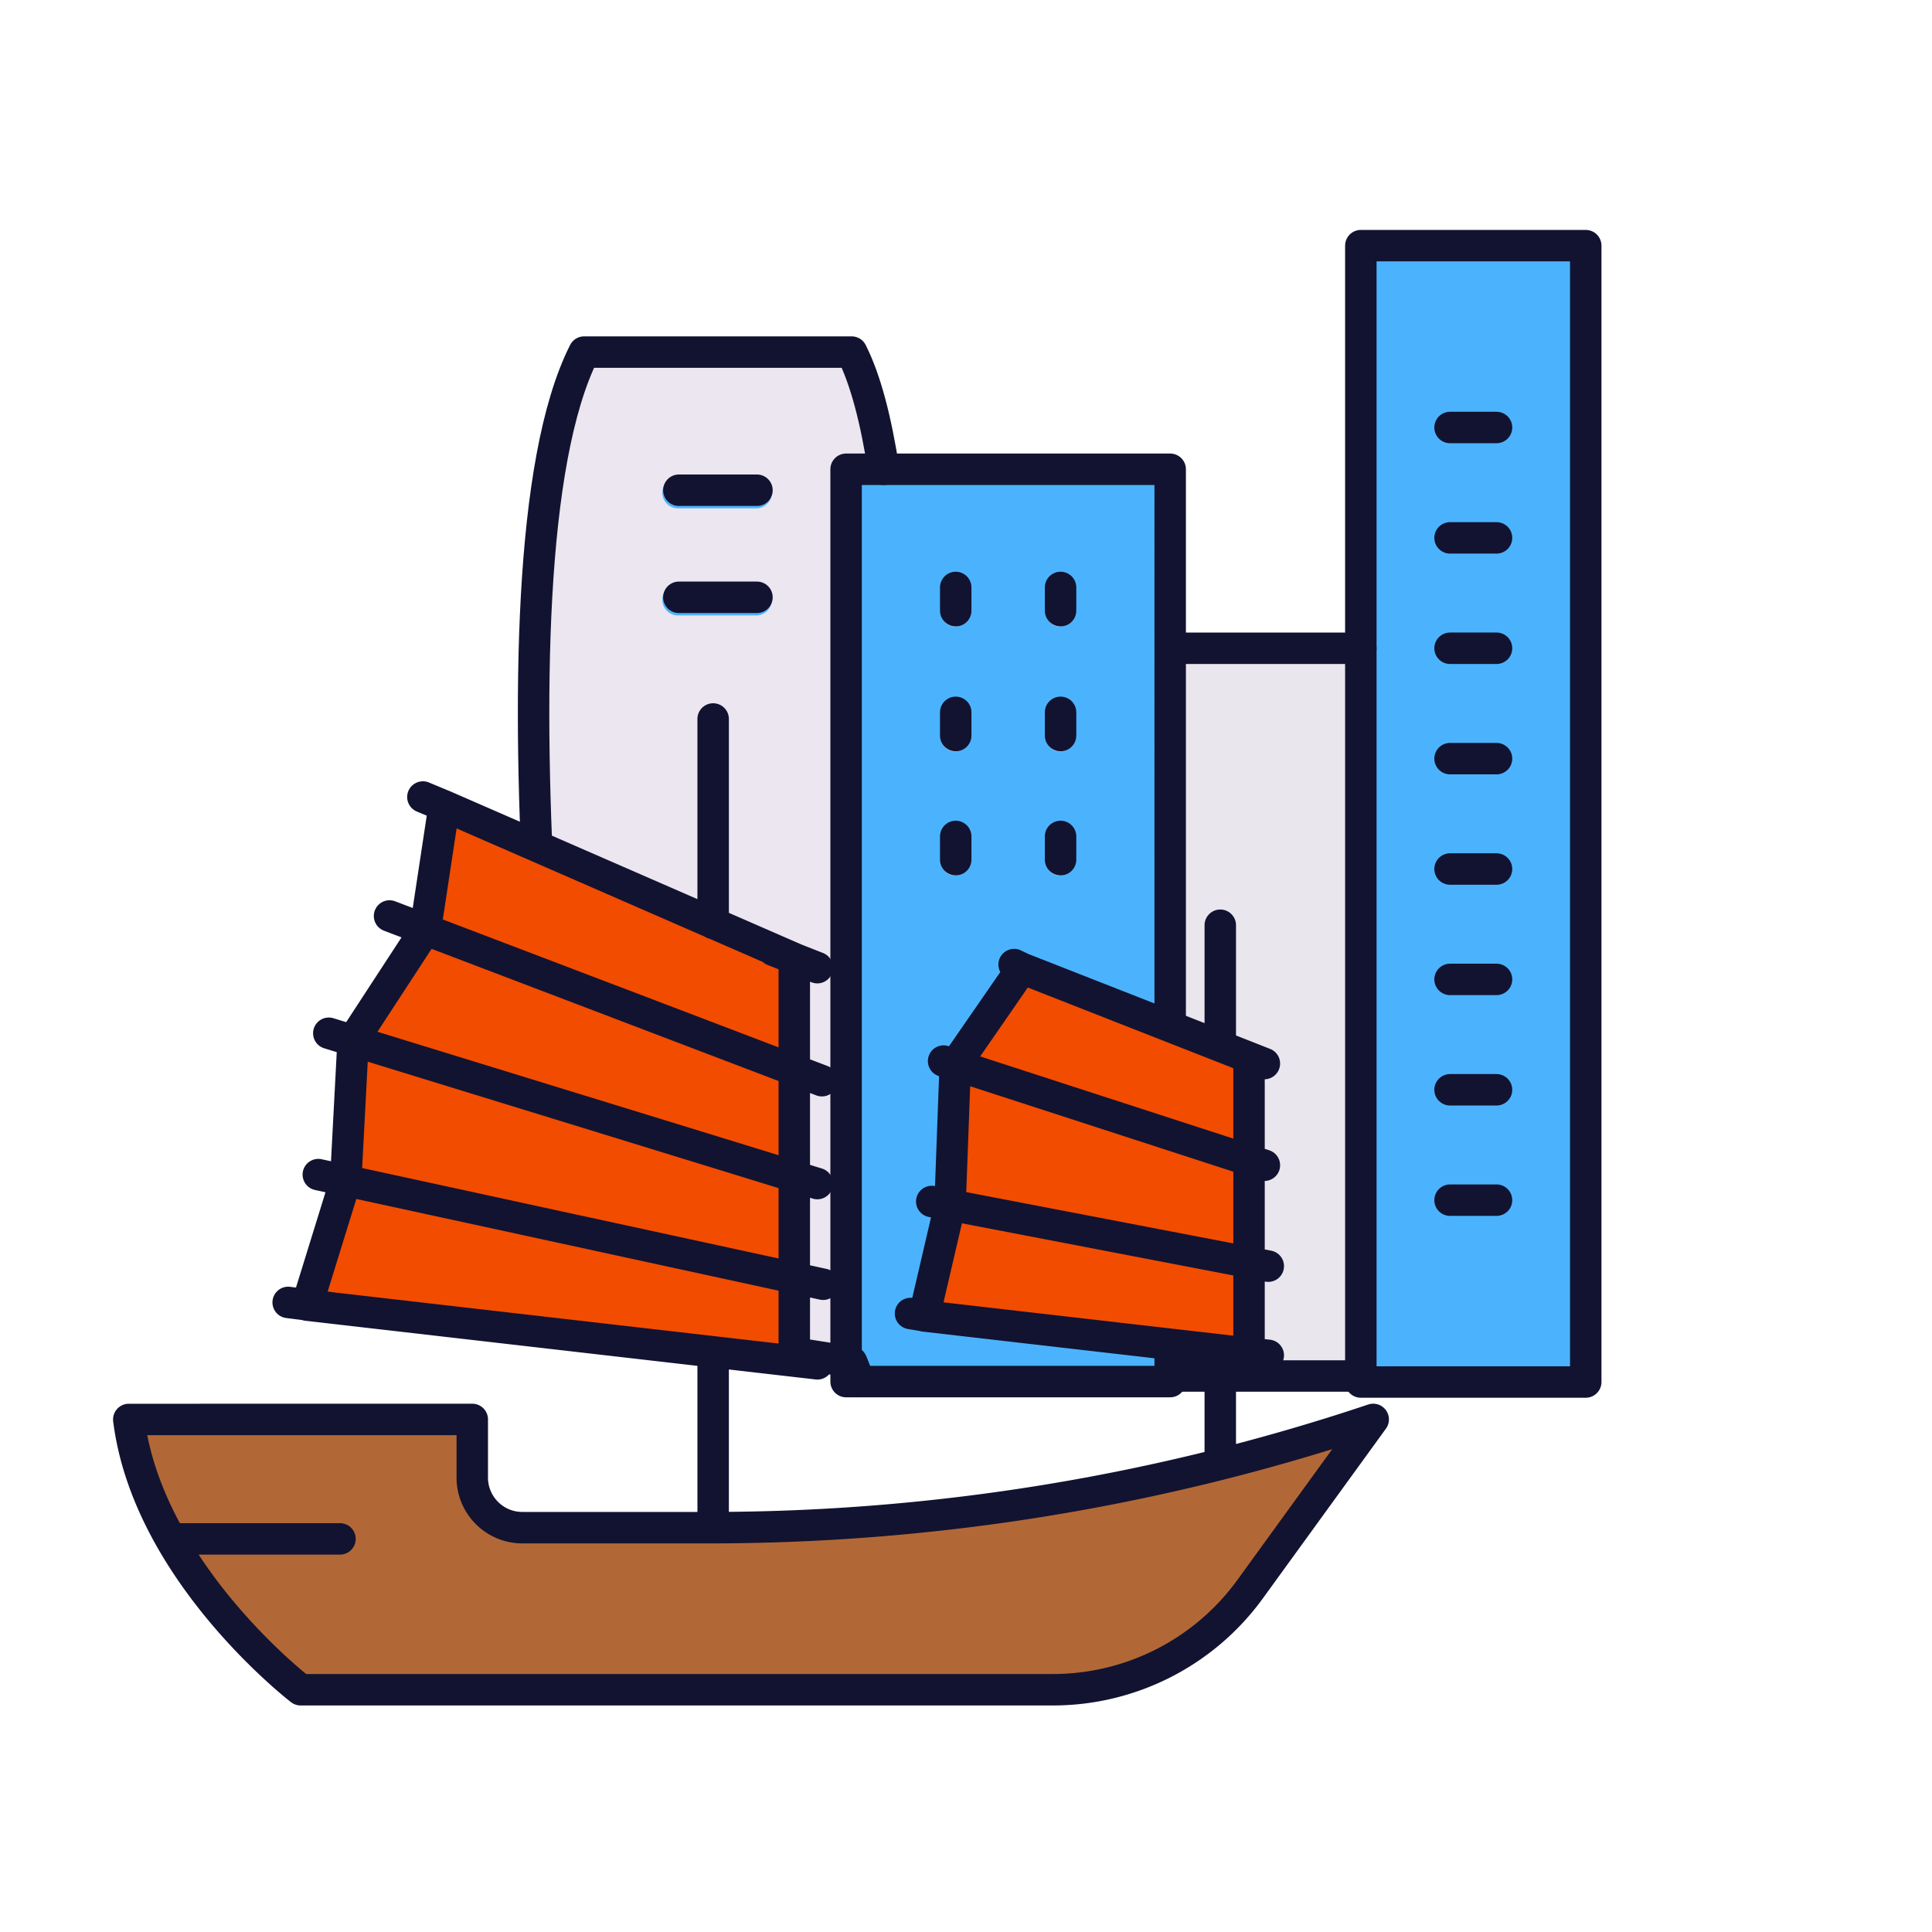 <svg xmlns="http://www.w3.org/2000/svg" width="430" height="430" style="width:100%;height:100%;transform:translate3d(0,0,0);content-visibility:visible" viewBox="0 0 430 430"><defs><clipPath id="a"><path d="M0 0h430v430H0z"/></clipPath><clipPath id="c"><path d="M0 0h430v430H0z"/></clipPath><clipPath id="f"><path d="M0 0h430v430H0z"/></clipPath><clipPath id="e"><path d="M0 0h430v430H0z"/></clipPath><clipPath id="d"><path d="M0 0h430v430H0z"/></clipPath><clipPath id="b"><path d="M0 0h430v430H0z"/></clipPath></defs><g clip-path="url(#a)"><g clip-path="url(#b)" style="display:block"><g style="display:block"><path fill="#EBE6EF" d="M194.255 306.248c5.651-70.671 12.145-193.589-4.884-227.351H129.83c-16.396 32.507-11.106 147.977-5.641 219.289l70.066 8.062z" class="secondary"/><path fill="#4BB3FD" d="M188.068 307.613h72.13l.063-199.637a3 3 0 0 0-3-3H191.13a3 3 0 0 0-3 3l-.062 199.637z" class="quaternary"/><path fill="#EBE6EF" d="M302.632 307.613h-42.434v-163.31h42.434v163.31z" class="secondary"/><path fill="#EBE6EF" d="M21.217 81.655h-42.434v-163.31h42.434v163.31z" class="secondary" opacity=".5" style="mix-blend-mode:multiply" transform="translate(281.415 225.958)"/><path fill="#4BB3FD" d="M302.631 307.613h47.058a3 3 0 0 0 3-3V57.695a3 3 0 0 0-3-3h-44.058a3 3 0 0 0-3 3v249.918z" class="quaternary"/><path fill="none" stroke="#4BB3FD" stroke-linecap="round" stroke-linejoin="round" stroke-width="7" d="M150.909 133.474h17.383m-17.383-23.832h17.383" class="quaternary"/></g><path fill="none" stroke="#EBE6EF" stroke-linecap="round" stroke-linejoin="round" stroke-width="6" d="M212.528 131.279v5.168m23.334-5.168v5.168m-23.334 22.628v5.168m23.334-5.168v5.168m-23.334 22.453v5.168m23.334-5.168v5.168m86.626-96.695h10.344m-10.344 24.567h10.344m-10.344 24.567h10.344m-10.344 24.567h10.344m-10.344 24.568h10.344m-10.344 24.567h10.344m-10.344 24.567h10.344m-10.344 24.567h10.344" class="secondary" style="display:block"/><g fill="none" stroke="#121331" stroke-linecap="round" stroke-linejoin="round" stroke-width="7" style="display:block"><path d="M196.66 104.442c-1.69-10.98-4.01-19.94-7.11-26.08h-59.54c-24.72 49.02-1 215.27-1 215.27l60.54 9.5s1.513 3.43 1.33 4.36M151.093 132.94h17.382m134.402 174.651h50.058V54.673h-50.058v252.918z" class="primary"/><path d="M188.314 307.496h72.13V104.442h-72.13v203.054zm134.42-212.35h10.344m-10.344 24.567h10.344m-10.344 24.568h10.344m-10.344 24.567h10.344m-10.344 24.567h10.344m-10.344 24.567h10.344m-10.344 24.568h10.344m-10.344 24.567h10.344M212.712 130.746v5.168m23.333-5.168v5.168m-23.333 22.628v5.168m23.333-5.168v5.168m-23.333 22.452v5.168m23.333-5.168v5.168m24.398-47.049h42.434m-151.784-35.173h17.382" class="primary"/></g><g style="display:block"><path fill="#B26836" d="M104.652 319.044v9.941c0 6.156 4.989 11.146 11.145 11.146h41.73a464.5 464.5 0 0 0 138.789-21.22c1.414-.443 3.031.01 3.519 1.223.533 1.326-.132 3.445-.132 3.445l-21.92 30.23a54.23 54.23 0 0 1-43.903 22.395H67.504a2.992 2.992 0 0 1-1.887-.667c-5.052-4.108-31.413-26.747-36.865-55.975-.341-1.829 1.096-3.512 2.957-3.512l69.942-.006a3 3 0 0 1 3.001 3z" class="quinary"/><path fill="#F24C00" d="m205.651 292.886 73.608 8.443v-65.848l-51.478-20.398-15.226 21.732-1.278 31.815-5.626 24.256z" class="tertiary"/><path fill="#F24C00" d="m.735 39.803 5.523-23.246-.222-29.19 12.707-20.996-16.669-6.737-15.226 21.733-1.278 31.815-5.626 24.255L.735 39.803z" class="tertiary" opacity=".5" style="mix-blend-mode:multiply" transform="translate(225.707 255.449)"/><path fill="#F24C00" d="m67.871 290.6 108.452 12.478v-89.616l-77.932-33.986-4.179 27.553-16.08 24.632-1.634 31.061-8.627 27.878z" class="tertiary"/><path fill="#B26836" d="M111.592 20.078H-43.517a32.056 32.056 0 0 1-22.907-9.653c-8.711-8.897-20.423-23.305-25.53-40.503l-23.625.002c-1.861 0-3.298 1.683-2.957 3.512 5.452 29.228 31.813 51.866 36.865 55.974.533.433 1.2.668 1.887.668H86.592a54.209 54.209 0 0 0 31.994-10.466c-2.305.3-4.638.466-6.994.466z" class="quinary" opacity=".5" style="mix-blend-mode:multiply" transform="translate(147.288 346.126)"/><path fill="#F24C00" d="m-5.327 56.673 9.315-30.099L5.622-4.487l16.08-24.633 2.938-19.372-18.76-8.181L1.702-29.12l-16.08 24.633-1.634 31.061-8.628 27.877 19.313 2.222z" class="tertiary" opacity=".5" style="mix-blend-mode:multiply" transform="translate(92.511 236.149)"/></g><path fill="none" stroke="#121331" stroke-linecap="round" stroke-linejoin="round" stroke-width="7" d="M105.111 315.921v12.941c0 6.156 4.99 11.146 11.146 11.146h41.73a464.485 464.485 0 0 0 147.641-24.089s0 0 0 0l-27.385 37.767a54.23 54.23 0 0 1-43.903 22.395H66.914s-33.978-26.055-38.25-60.153l76.447-.007zm166.483-83.53v-26.464m0 117.875v-21.874m-65.897-9.04 72.296 8.318v-65.848l-50.541-19.836-14.85 21.483-1.153 31.19-5.752 24.693zm76.578-11.086-74.9-14.388m74.033-8.069-71.394-23.184m17.438-20.639-1.742-.838m-19.259 78.291-3.8-.634m72.243-58.199 6.514 2.568m-4.849 64.331 5.716.612m-123.551-96.132v-45.496m0 178.496v-35.438m-90.393-12.606 108.452 12.478v-89.616l-77.932-33.986-4.179 27.553-16.08 24.632-1.634 31.061-8.627 27.878zm114.875-4.644L70.848 261.429m111.059 1.995L73.183 229.968m109.746 10.559-96.23-36.658m12.151-24.515-4.728-1.964m78.011 34.124 9.774 3.854m-8.019 87.254 8.04.922M74.362 291.171l-10.222-1.296m-26.17 52.631h37.698" class="primary" style="display:block"/><path fill="none" stroke="#121331" stroke-linecap="round" stroke-width="7" d="M45.75 91.25H88.5" class="primary" style="display:block" transform="translate(215 215)"/></g><g clip-path="url(#c)" style="display:none"><g clip-path="url(#d)" style="display:none"><path class="secondary" style="display:none"/><g fill="none" style="display:none"><path class="primary"/><path class="primary"/><path class="primary"/></g><path class="quaternary" style="display:none"/><g style="display:none"><path class="secondary"/><path class="secondary" style="mix-blend-mode:multiply"/><path class="quaternary"/></g><g fill="none" style="display:none"><path class="primary"/><path class="primary"/><path class="primary"/><path class="primary"/><path class="primary"/><path class="primary"/><path class="primary"/></g><g fill="none" style="display:none"><path class="primary"/><path class="primary"/><path class="primary"/><path class="primary"/><path class="primary"/><path class="primary"/><path class="primary"/><path class="primary"/><path class="primary"/><path class="primary"/></g><path fill="none" class="primary" style="display:none"/></g><g clip-path="url(#e)" style="display:none"><g style="display:none"><path class="tertiary"/><path class="tertiary" style="mix-blend-mode:multiply"/></g><g fill="none" style="display:none"><path class="primary"/><path class="primary"/><path class="primary"/><path class="primary"/><path class="primary"/><path class="primary"/><path class="primary"/><path class="primary"/><path class="primary"/></g></g><g clip-path="url(#f)" style="display:none"><g style="display:none"><path class="tertiary"/><path class="tertiary" style="mix-blend-mode:multiply"/></g><g fill="none" style="display:none"><path class="primary"/><path class="primary"/><path class="primary"/><path class="primary"/><path class="primary"/><path class="primary"/><path class="primary"/><path class="primary"/><path class="primary"/><path class="primary"/></g></g><g style="display:none"><path class="quinary"/><path class="quinary" style="mix-blend-mode:multiply"/></g><g fill="none" style="display:none"><path class="primary"/><path class="primary"/></g></g></g></svg>